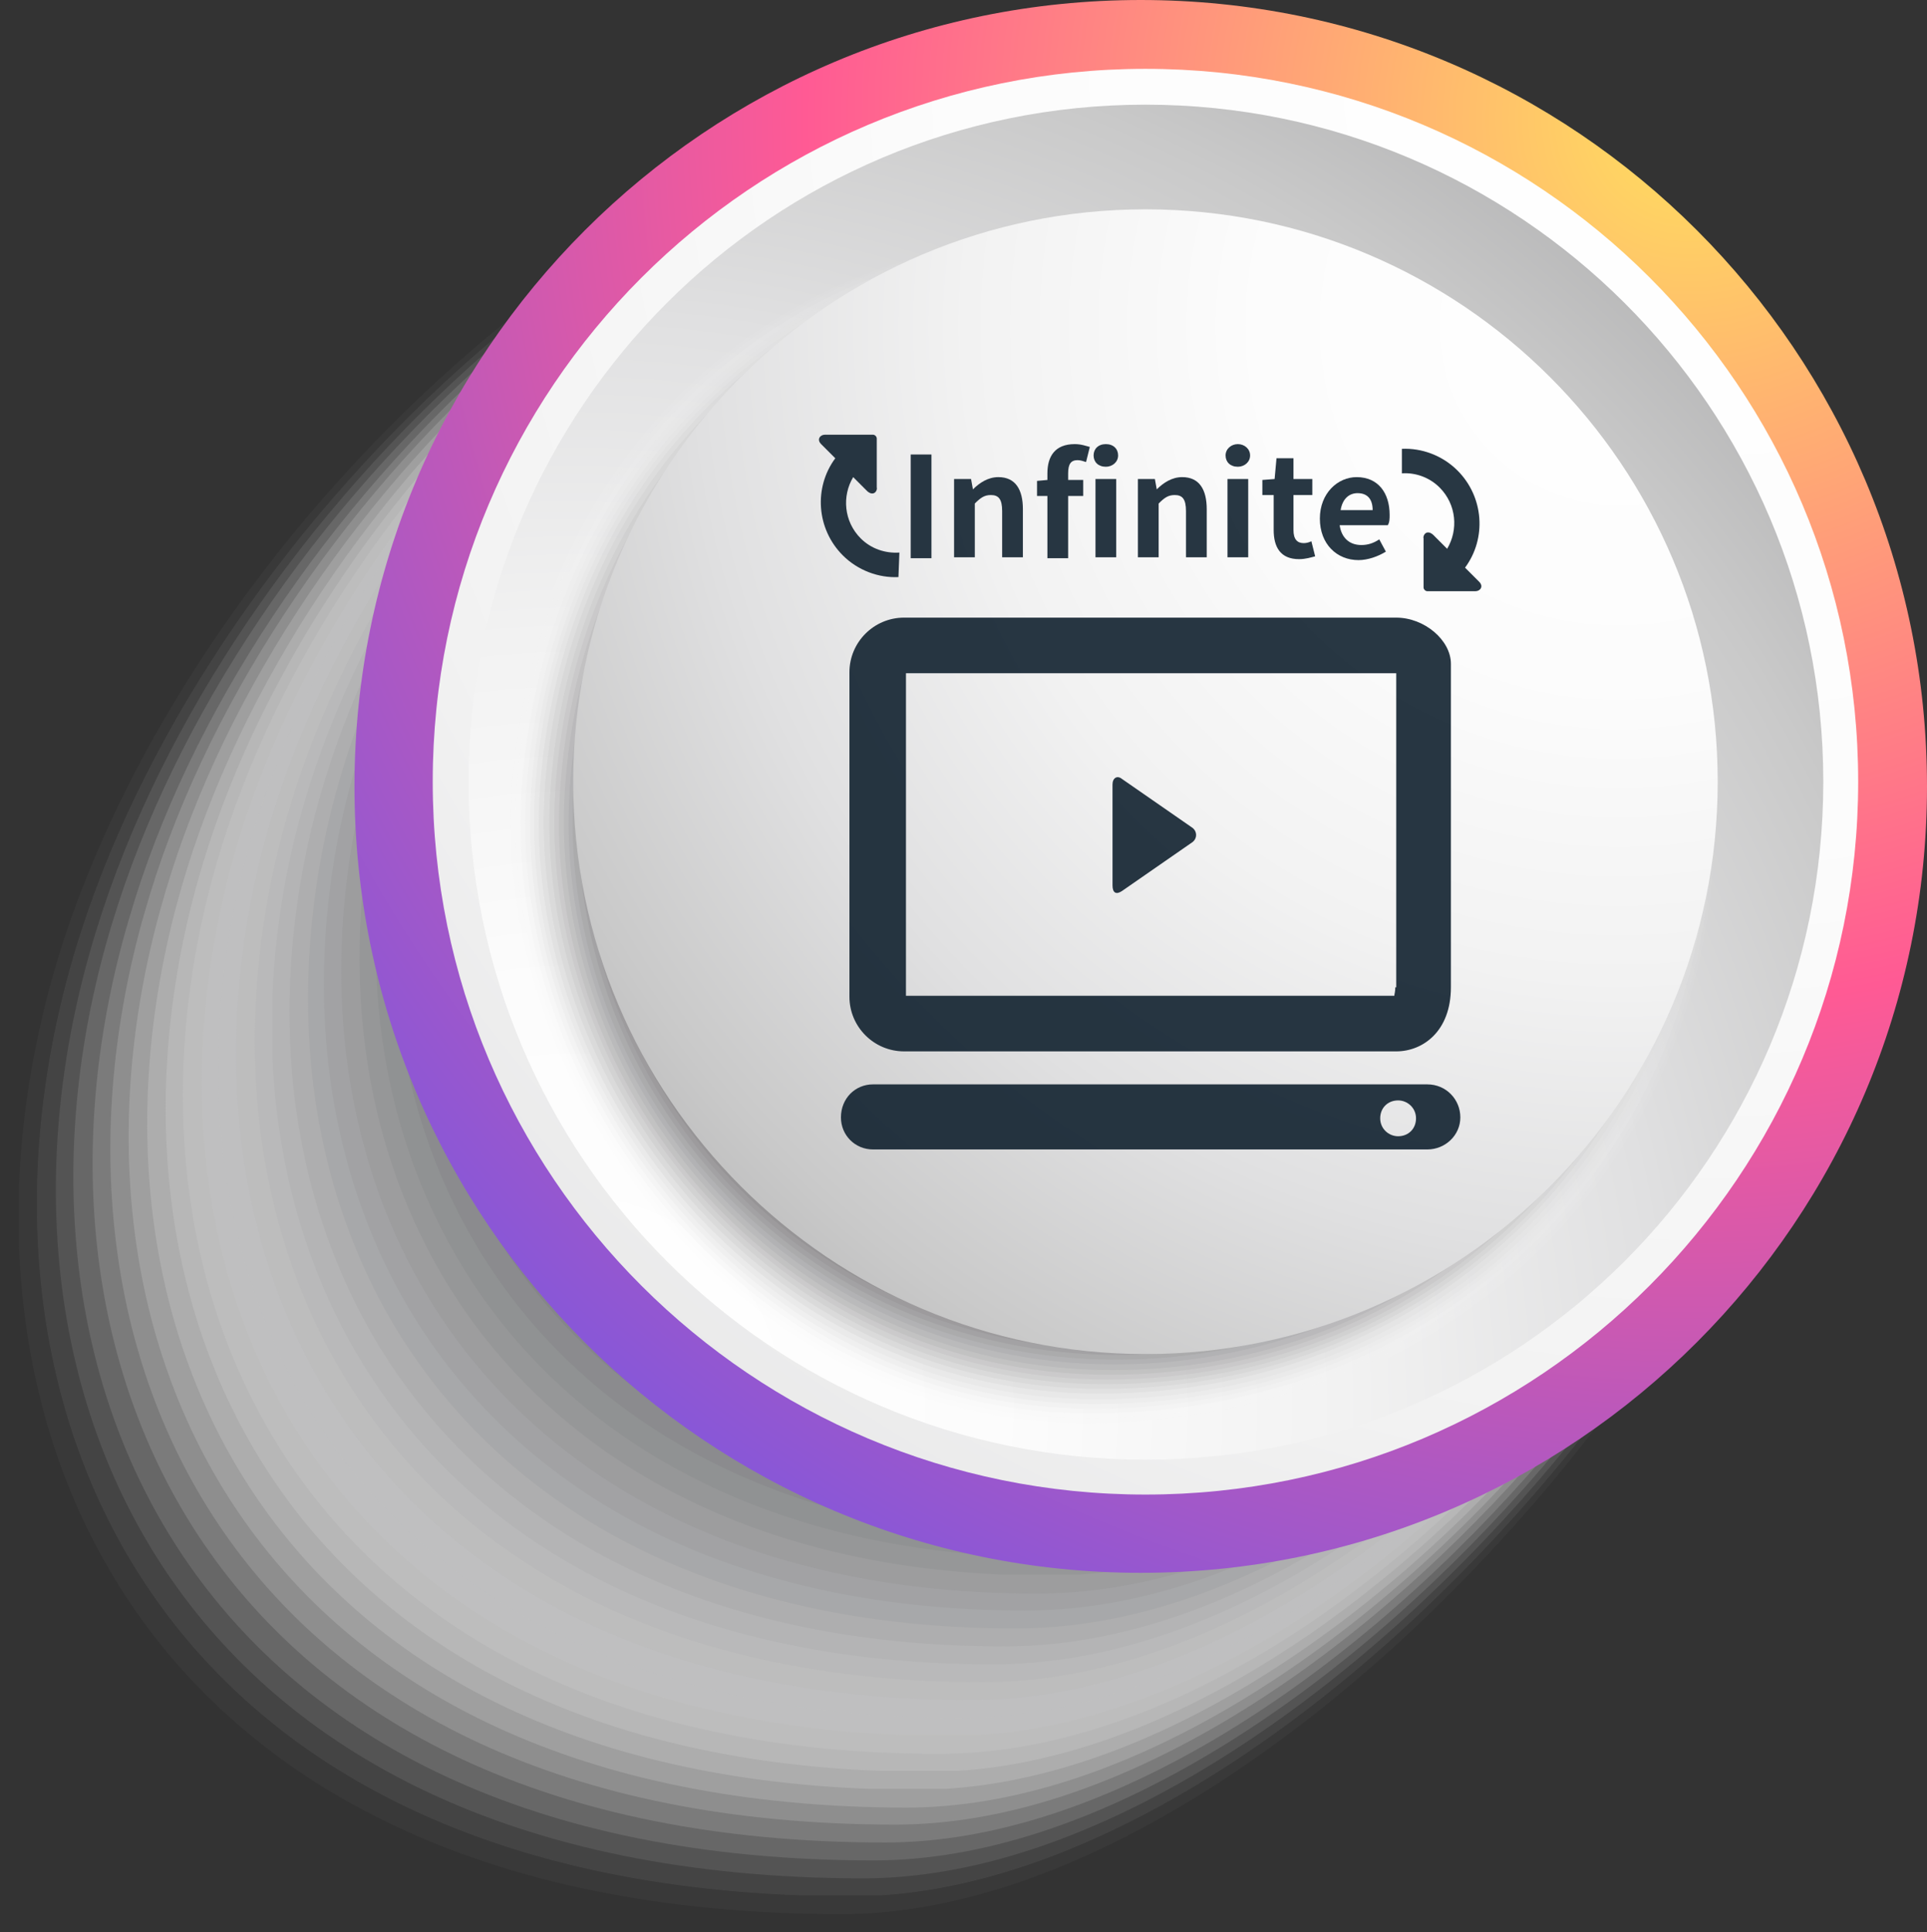 <?xml version="1.0" encoding="utf-8"?>
<!-- Generator: Adobe Illustrator 26.3.1, SVG Export Plug-In . SVG Version: 6.00 Build 0)  -->
<svg version="1.1" id="圖層_1" xmlns="http://www.w3.org/2000/svg" xmlns:xlink="http://www.w3.org/1999/xlink" x="0px" y="0px"
	 viewBox="0 0 204.4 204.9" style="enable-background:new 0 0 204.4 204.9;" xml:space="preserve">
<rect x="0" y="0" width="204.4" height="204.9" fill="#333333" stroke="none"/>
<style type="text/css">
	.st0{clip-path:url(#SVGID_00000010292600518356637780000004595721953082627253_);}
	.st1{clip-path:url(#SVGID_00000016060769076679737890000014109414798578078128_);}
	.st2{opacity:0;}
	.st3{clip-path:url(#SVGID_00000008118180057147178580000005565743856808265604_);}
	.st4{fill:#FFFFFF;}
	.st5{opacity:3.200000e-02;}
	.st6{clip-path:url(#SVGID_00000098899295278367827560000003523521803221278142_);}
	.st7{fill:#FAFAFA;}
	.st8{opacity:6.500000e-02;}
	.st9{clip-path:url(#SVGID_00000132075043906608862000000007676639971152383153_);}
	.st10{fill:#F4F4F4;}
	.st11{opacity:9.700000e-02;}
	.st12{clip-path:url(#SVGID_00000078762490149807414750000007375885408999568017_);}
	.st13{fill:#EFEFEF;}
	.st14{opacity:0.129;}
	.st15{clip-path:url(#SVGID_00000145023760914337965030000000641893921962319503_);}
	.st16{fill:#E9EAEA;}
	.st17{opacity:0.161;}
	.st18{clip-path:url(#SVGID_00000072968440877779559960000012951336425095302812_);}
	.st19{fill:#E4E4E5;}
	.st20{opacity:0.194;}
	.st21{clip-path:url(#SVGID_00000075151368416997314580000003988407329394219143_);}
	.st22{fill:#DFDFDF;}
	.st23{opacity:0.226;}
	.st24{clip-path:url(#SVGID_00000140721737920997208000000004899068437468089219_);}
	.st25{fill:#D9DADA;}
	.st26{opacity:0.258;}
	.st27{clip-path:url(#SVGID_00000059308374900372865050000006204050315470176431_);}
	.st28{fill:#D4D4D5;}
	.st29{opacity:0.29;}
	.st30{clip-path:url(#SVGID_00000183950209725014932510000017802493985510438302_);}
	.st31{fill:#CFCFCF;}
	.st32{opacity:0.323;}
	.st33{clip-path:url(#SVGID_00000001651823554563390370000005104877857183069354_);}
	.st34{fill:#C9C9CA;}
	.st35{opacity:0.355;}
	.st36{clip-path:url(#SVGID_00000021827964549170920390000002087575365744948633_);}
	.st37{fill:#C4C4C5;}
	.st38{opacity:0.387;}
	.st39{clip-path:url(#SVGID_00000125594753553466625830000014364306868044948147_);}
	.st40{fill:#BEBFC0;}
	.st41{opacity:0.419;}
	.st42{clip-path:url(#SVGID_00000180329419956757687100000004248823693289206158_);}
	.st43{fill:#B9B9BA;}
	.st44{opacity:0.452;}
	.st45{clip-path:url(#SVGID_00000169535420502987395540000017621441062014847372_);}
	.st46{fill:#B4B4B5;}
	.st47{opacity:0.484;}
	.st48{clip-path:url(#SVGID_00000145060727511038103860000017019567466045175743_);}
	.st49{fill:#AEAFB0;}
	.st50{opacity:0.516;}
	.st51{clip-path:url(#SVGID_00000008139310363724291710000013056942670071953538_);}
	.st52{fill:#A9A9AA;}
	.st53{opacity:0.548;}
	.st54{clip-path:url(#SVGID_00000110448536304562841310000010834488263431213498_);}
	.st55{fill:#A3A4A5;}
	.st56{opacity:0.581;}
	.st57{clip-path:url(#SVGID_00000132789620712782799540000011567560791901530761_);}
	.st58{fill:#9E9FA0;}
	.st59{opacity:0.613;}
	.st60{clip-path:url(#SVGID_00000168077417257689329290000004229395181240499850_);}
	.st61{fill:#99999A;}
	.st62{opacity:0.645;}
	.st63{clip-path:url(#SVGID_00000147199000192201302250000003196945030871160962_);}
	.st64{fill:#939495;}
	.st65{opacity:0.677;}
	.st66{clip-path:url(#SVGID_00000152968712439338117080000011267152721423565962_);}
	.st67{fill:#8E8F90;}
	.st68{opacity:0.71;}
	.st69{clip-path:url(#SVGID_00000090998662729826967130000002986516049740116401_);}
	.st70{fill:#88898B;}
	.st71{opacity:0.742;}
	.st72{clip-path:url(#SVGID_00000080177709828928163530000000131408625239855271_);}
	.st73{fill:#838485;}
	.st74{opacity:0.774;}
	.st75{clip-path:url(#SVGID_00000053512230729321242630000000770296654941785216_);}
	.st76{fill:#7E7E80;}
	.st77{opacity:0.806;}
	.st78{clip-path:url(#SVGID_00000023275604845235492960000016444864955735993226_);}
	.st79{fill:#78797B;}
	.st80{opacity:0.839;}
	.st81{clip-path:url(#SVGID_00000051371182675713034000000013456317877610834340_);}
	.st82{fill:#737475;}
	.st83{opacity:0.871;}
	.st84{clip-path:url(#SVGID_00000131362237135917756870000004371497970937212575_);}
	.st85{fill:#6E6E70;}
	.st86{opacity:0.903;}
	.st87{clip-path:url(#SVGID_00000074431381486041645870000014351931528859132046_);}
	.st88{fill:#68696B;}
	.st89{opacity:0.935;}
	.st90{clip-path:url(#SVGID_00000064348500666539617170000003393679351768664249_);}
	.st91{fill:#636466;}
	.st92{opacity:0.968;}
	.st93{clip-path:url(#SVGID_00000013179771583109786180000013911484329015085956_);}
	.st94{fill:#5D5E60;}
	.st95{clip-path:url(#SVGID_00000161592875104170049510000015079510442809691572_);}
	.st96{fill:#58595B;}
	.st97{fill:url(#SVGID_00000047752144443032635610000006746180327465428873_);}
	.st98{fill:url(#SVGID_00000080907902862583480580000009936446344179414940_);}
	.st99{fill:url(#SVGID_00000008122636594711228320000018094894402999630012_);}
	.st100{opacity:0;fill:#FFFFFF;}
	.st101{opacity:3.225806e-02;fill:#F9F9F9;}
	.st102{opacity:6.451613e-02;fill:#F3F3F3;}
	.st103{opacity:9.677419e-02;fill:#EDEDED;}
	.st104{opacity:0.129;fill:#E6E6E7;}
	.st105{opacity:0.161;fill:#E0E0E1;}
	.st106{opacity:0.194;fill:#DADADA;}
	.st107{opacity:0.226;fill:#D4D4D4;}
	.st108{opacity:0.258;fill:#CECECE;}
	.st109{opacity:0.29;fill:#C8C8C8;}
	.st110{opacity:0.323;fill:#C2C1C2;}
	.st111{opacity:0.355;fill:#BCBBBC;}
	.st112{opacity:0.387;fill:#B5B5B6;}
	.st113{opacity:0.419;fill:#AFAFB0;}
	.st114{opacity:0.452;fill:#A9A9AA;}
	.st115{opacity:0.484;fill:#A3A3A4;}
	.st116{opacity:0.516;fill:#9D9C9D;}
	.st117{opacity:0.548;fill:#979697;}
	.st118{opacity:0.581;fill:#919091;}
	.st119{opacity:0.613;fill:#8B8A8B;}
	.st120{opacity:0.645;fill:#848485;}
	.st121{opacity:0.677;fill:#7E7E7F;}
	.st122{opacity:0.71;fill:#787779;}
	.st123{opacity:0.742;fill:#727173;}
	.st124{opacity:0.774;fill:#6C6B6D;}
	.st125{opacity:0.806;fill:#666567;}
	.st126{opacity:0.839;fill:#605F60;}
	.st127{opacity:0.871;fill:#5A595A;}
	.st128{opacity:0.903;fill:#535254;}
	.st129{opacity:0.935;fill:#4D4C4E;}
	.st130{opacity:0.968;fill:#474648;}
	.st131{fill:#414042;}
	.st132{fill:url(#SVGID_00000108304545123813253730000013198151476575382425_);}
	.st133{opacity:0.9;}
	.st134{fill:#11212F;}
	.st135{fill-rule:evenodd;clip-rule:evenodd;fill:#11212F;}
</style>
<g id="Group_213_00000107583343785128242990000002930048051338775984_">
	<g>
		<defs>
			<rect id="SVGID_1_" x="0" width="204.4" height="204.9"/>
		</defs>
		<clipPath id="SVGID_00000140715698880116635280000003524075586433886618_">
			<use xlink:href="#SVGID_1_"  style="overflow:visible;"/>
		</clipPath>
		
			<g id="Group_212_00000177444802419989002970000016698338807102691985_" style="clip-path:url(#SVGID_00000140715698880116635280000003524075586433886618_);">
			<g id="Group_211_00000150093617946959582750000000045661616979102135_">
				<g id="Group_210_00000147910979483424969650000014305465143496343684_">
					<g>
						<defs>
							<rect id="SVGID_00000059282795601147635460000014560658778287419566_" x="0" y="8.3" width="197.4" height="196.6"/>
						</defs>
						<clipPath id="SVGID_00000090285749479060063680000012770546335293814671_">
							<use xlink:href="#SVGID_00000059282795601147635460000014560658778287419566_"  style="overflow:visible;"/>
						</clipPath>
						
							<g id="Group_209_00000001643221254960575680000017963027443722222725_" style="clip-path:url(#SVGID_00000090285749479060063680000012770546335293814671_);">
							<g id="Group_115_00000088113541359273776370000016479694403588276110_" class="st2">
								<g id="Group_114_00000070088002586760641910000004009634139790856857_">
									<g>
										<defs>
											<rect id="SVGID_00000039821889873270978000000001664278161725856691_" x="0" y="8.3" width="197.4" height="196.6"/>
										</defs>
										<clipPath id="SVGID_00000127006675737678545500000017940782209169040769_">
											<use xlink:href="#SVGID_00000039821889873270978000000001664278161725856691_"  style="overflow:visible;"/>
										</clipPath>
										
											<g id="Group_113_00000138554807385742223140000002017786238705720480_" style="clip-path:url(#SVGID_00000127006675737678545500000017940782209169040769_);">
											<path id="Path_402_00000151534402557531045320000000004751146835027869_" class="st4" d="M197.4,85.6
												c0,47.1-62.2,119.2-109.3,119.2C9.7,204.8-11.2,148,5.2,99.7C20.4,55.1,69.5,8.3,116.7,8.3S197.4,38.5,197.4,85.6"/>
										</g>
									</g>
								</g>
							</g>
							<g id="Group_118_00000116950356133408331530000002043897067881223309_" class="st5">
								<g id="Group_117_00000082338013318216612800000015119094504791577991_">
									<g>
										<defs>
											<rect id="SVGID_00000013878794507799394000000006193647626894962327_" x="2" y="8.6" width="195.2" height="194.4"/>
										</defs>
										<clipPath id="SVGID_00000071537370088710153800000012845234018777564316_">
											<use xlink:href="#SVGID_00000013878794507799394000000006193647626894962327_"  style="overflow:visible;"/>
										</clipPath>
										
											<g id="Group_116_00000097498101009738758830000007428512701875258535_" style="clip-path:url(#SVGID_00000071537370088710153800000012845234018777564316_);">
											<path id="Path_403_00000181778409668159998090000009181511368724348567_" class="st7" d="M197.1,85.2
												C197.1,132,136.1,203,89.3,203C12.2,203-9,147.2,6.9,99.3c14.7-44.4,63.2-90.7,110-90.7S197.1,38.4,197.1,85.2"/>
										</g>
									</g>
								</g>
							</g>
							<g id="Group_121_00000171710297868739141240000000555838002694250161_" class="st8">
								<g id="Group_120_00000091008759110555719530000009199665233990721420_">
									<g>
										<defs>
											<rect id="SVGID_00000069396837003005884560000014045196422884364977_" x="3.9" y="8.8" width="192.9" height="192.2"/>
										</defs>
										<clipPath id="SVGID_00000178920988969012335490000006864202853541501628_">
											<use xlink:href="#SVGID_00000069396837003005884560000014045196422884364977_"  style="overflow:visible;"/>
										</clipPath>
										
											<g id="Group_119_00000106829104163789028620000007000383492083609250_" style="clip-path:url(#SVGID_00000178920988969012335490000006864202853541501628_);">
											<path id="Path_404_00000158006455323124795800000012979397760955831725_" class="st10" d="M196.8,84.8
												c0,46.5-59.9,116.3-106.4,116.3c-75.8,0-97.2-54.7-81.8-102.3c14.2-44.1,62.2-90,108.6-90S196.8,38.3,196.8,84.8"/>
										</g>
									</g>
								</g>
							</g>
							<g id="Group_124_00000008850628551901717590000012958611083489587621_" class="st11">
								<g id="Group_123_00000174571920004581301140000017188064195871627178_">
									<g>
										<defs>
											<rect id="SVGID_00000147200492546136287090000009076803572487303352_" x="5.9" y="9.1" width="190.6" height="190.1"/>
										</defs>
										<clipPath id="SVGID_00000182518351071835379530000002351445960820177832_">
											<use xlink:href="#SVGID_00000147200492546136287090000009076803572487303352_"  style="overflow:visible;"/>
										</clipPath>
										
											<g id="Group_122_00000003792878040311663720000015371675146959292599_" style="clip-path:url(#SVGID_00000182518351071835379530000002351445960820177832_);">
											<path id="Path_405_00000021825200109207917560000000273937207967180423_" class="st13" d="M196.5,84.4
												c0,46.2-58.8,114.8-104.9,114.8c-74.4,0-96.1-53.6-81.3-100.8C23.9,54.4,71.3,9.1,117.5,9.1S196.5,38.3,196.5,84.4"/>
										</g>
									</g>
								</g>
							</g>
							<g id="Group_127_00000082342213722881750340000012259510406756168587_" class="st14">
								<g id="Group_126_00000142854772056162792160000017549222508588846269_">
									<g>
										<defs>
											<rect id="SVGID_00000078761774033691480460000008678636765786059429_" x="7.8" y="9.4" width="188.4" height="187.9"/>
										</defs>
										<clipPath id="SVGID_00000083776720367044574710000014616612174231270307_">
											<use xlink:href="#SVGID_00000078761774033691480460000008678636765786059429_"  style="overflow:visible;"/>
										</clipPath>
										
											<g id="Group_125_00000164488119904526303640000017053962096232008065_" style="clip-path:url(#SVGID_00000083776720367044574710000014616612174231270307_);">
											<path id="Path_406_00000123418954847231085830000007480752039233271477_" class="st16" d="M196.2,84
												c0,45.8-57.6,113.3-103.5,113.3c-73.1,0-95.1-52.5-80.8-99.4c13.2-43.7,60-88.5,105.9-88.5S196.2,38.2,196.2,84"/>
										</g>
									</g>
								</g>
							</g>
							<g id="Group_130_00000071547550760678093130000009419094765866023822_" class="st17">
								<g id="Group_129_00000140003206731075081950000011978948618020672141_">
									<g>
										<defs>
											<rect id="SVGID_00000183214768509990909350000005973046803829759621_" x="9.8" y="9.6" width="186.1" height="185.8"/>
										</defs>
										<clipPath id="SVGID_00000118371174715417305500000007455881043299467687_">
											<use xlink:href="#SVGID_00000183214768509990909350000005973046803829759621_"  style="overflow:visible;"/>
										</clipPath>
										
											<g id="Group_128_00000113325452779062285400000000610739837994732223_" style="clip-path:url(#SVGID_00000118371174715417305500000007455881043299467687_);">
											<path id="Path_407_00000085213753808043060690000001628121896913876912_" class="st19" d="M195.9,83.6
												c0,45.5-56.5,111.8-102,111.8c-71.8,0-94-51.5-80.2-98C26.3,54,72.6,9.6,118.1,9.6S195.9,38.1,195.9,83.6"/>
										</g>
									</g>
								</g>
							</g>
							<g id="Group_133_00000140013900223296728800000013596982753935443603_" class="st20">
								<g id="Group_132_00000178166641414350295950000014389590698454498495_">
									<g>
										<defs>
											<rect id="SVGID_00000124135457845859698670000007580422114184494733_" x="11.7" y="9.9" width="183.8" height="183.6"/>
										</defs>
										<clipPath id="SVGID_00000168801924389625370940000015352696532566032540_">
											<use xlink:href="#SVGID_00000124135457845859698670000007580422114184494733_"  style="overflow:visible;"/>
										</clipPath>
										
											<g id="Group_131_00000052078914734390715430000009422583769969790091_" style="clip-path:url(#SVGID_00000168801924389625370940000015352696532566032540_);">
											<path id="Path_408_00000034059111992374057480000008245928503077993370_" class="st22" d="M195.5,83.2
												c0,45.2-55.3,110.3-100.5,110.3c-70.5,0-92.9-50.4-79.7-96.6c12.2-43.2,57.8-87,103.1-87S195.5,38,195.5,83.2"/>
										</g>
									</g>
								</g>
							</g>
							<g id="Group_136_00000112609536534003717040000008043533103158048412_" class="st23">
								<g id="Group_135_00000176041753755329910990000004437916909476666794_">
									<g>
										<defs>
											<rect id="SVGID_00000057849527283479138550000005824445677869045656_" x="13.6" y="10.2" width="181.6" height="181.5"/>
										</defs>
										<clipPath id="SVGID_00000127723294926516305240000007981818589368782775_">
											<use xlink:href="#SVGID_00000057849527283479138550000005824445677869045656_"  style="overflow:visible;"/>
										</clipPath>
										
											<g id="Group_134_00000181776376529930807310000016068840089722929571_" style="clip-path:url(#SVGID_00000127723294926516305240000007981818589368782775_);">
											<path id="Path_409_00000166634222652935102950000000456138340006228667_" class="st25" d="M195.2,82.9
												c0,44.9-54.2,108.8-99.1,108.8C27,191.6,4.3,142.3,17,96.5c11.7-43,56.8-86.3,101.7-86.3S195.2,38,195.2,82.9"/>
										</g>
									</g>
								</g>
							</g>
							<g id="Group_139_00000055671538296077769790000016373411126430391973_" class="st26">
								<g id="Group_138_00000173876122453135738230000011320321232837312429_">
									<g>
										<defs>
											<rect id="SVGID_00000041991097596873410290000004800480473233847443_" x="15.6" y="10.4" width="179.3" height="179.3"/>
										</defs>
										<clipPath id="SVGID_00000084499255794785872280000008856821545328262033_">
											<use xlink:href="#SVGID_00000041991097596873410290000004800480473233847443_"  style="overflow:visible;"/>
										</clipPath>
										
											<g id="Group_137_00000014623935609569370560000001207459240848803759_" style="clip-path:url(#SVGID_00000084499255794785872280000008856821545328262033_);">
											<path id="Path_410_00000153681535176423972460000013867676304031866254_" class="st28" d="M194.9,82.5
												c0,44.6-53,107.3-97.6,107.3c-67.8,0-90.7-48.2-78.6-93.7C30,53.3,74.4,10.4,118.9,10.4S194.9,37.9,194.9,82.5"/>
										</g>
									</g>
								</g>
							</g>
							<g id="Group_142_00000015347109077911167810000001277350625722748578_" class="st29">
								<g id="Group_141_00000009576721303232938520000001715391207686864298_">
									<g>
										<defs>
											<rect id="SVGID_00000138555375814483508230000010463215641861846698_" x="17.5" y="10.7" width="177.1" height="177.1"/>
										</defs>
										<clipPath id="SVGID_00000066486605575914109820000014679267711251205049_">
											<use xlink:href="#SVGID_00000138555375814483508230000010463215641861846698_"  style="overflow:visible;"/>
										</clipPath>
										
											<g id="Group_140_00000075851549479564788240000017797992447160619197_" style="clip-path:url(#SVGID_00000066486605575914109820000014679267711251205049_);">
											<path id="Path_411_00000075154169912855320660000012507789221315864468_" class="st31" d="M194.6,82.1
												c0,44.3-51.9,105.8-96.1,105.8c-66.5,0-89.6-47.2-78.1-92.3C31.2,53.1,75,10.7,119.2,10.7S194.6,37.8,194.6,82.1"/>
										</g>
									</g>
								</g>
							</g>
							<g id="Group_145_00000162347214731678219650000004623166147329661056_" class="st32">
								<g id="Group_144_00000170238407876491664690000004595171346485740164_">
									<g>
										<defs>
											<rect id="SVGID_00000088831879599654011800000004415489654168751806_" x="19.4" y="11" width="174.9" height="175"/>
										</defs>
										<clipPath id="SVGID_00000000219091536709851080000009396912283037055409_">
											<use xlink:href="#SVGID_00000088831879599654011800000004415489654168751806_"  style="overflow:visible;"/>
										</clipPath>
										
											<g id="Group_143_00000009578874429966996400000008760714675231153592_" style="clip-path:url(#SVGID_00000000219091536709851080000009396912283037055409_);">
											<path id="Path_412_00000008112502882818716100000007829089336341628549_" class="st34" d="M194.3,81.7
												c0,43.9-50.7,104.3-94.7,104.3c-65.1,0-88.6-46.1-77.6-90.8C32.4,52.9,75.6,11,119.5,11S194.3,37.7,194.3,81.7"/>
										</g>
									</g>
								</g>
							</g>
							<g id="Group_148_00000003816309922206161370000004600069511295458464_" class="st35">
								<g id="Group_147_00000040568775379487742230000014100908096693808265_">
									<g>
										<defs>
											<rect id="SVGID_00000140713281756630617150000014919603449318286770_" x="21.3" y="11.2" width="172.6" height="172.8"/>
										</defs>
										<clipPath id="SVGID_00000052102565026779897010000007140858557659003025_">
											<use xlink:href="#SVGID_00000140713281756630617150000014919603449318286770_"  style="overflow:visible;"/>
										</clipPath>
										
											<g id="Group_146_00000135686261585573921750000015388122417627731890_" style="clip-path:url(#SVGID_00000052102565026779897010000007140858557659003025_);">
											<path id="Path_413_00000066508957937959043180000013310680421588558267_" class="st37" d="M194,81.3
												c0,43.6-49.6,102.8-93.2,102.8c-63.8,0-87.5-45-77-89.4c9.9-42,52.5-83.4,96.1-83.4S194,37.7,194,81.3"/>
										</g>
									</g>
								</g>
							</g>
							<g id="Group_151_00000057864762484091188390000010093328220276183193_" class="st38">
								<g id="Group_150_00000081629373354489114710000000958462393980428723_">
									<g>
										<defs>
											<rect id="SVGID_00000121252979559524862010000007385168104408541085_" x="23.2" y="11.5" width="170.4" height="170.7"/>
										</defs>
										<clipPath id="SVGID_00000041974109668910174400000012502782271539546802_">
											<use xlink:href="#SVGID_00000121252979559524862010000007385168104408541085_"  style="overflow:visible;"/>
										</clipPath>
										
											<g id="Group_149_00000147929643530125533430000000971659342690448270_" style="clip-path:url(#SVGID_00000041974109668910174400000012502782271539546802_);">
											<path id="Path_414_00000153683350758735685190000002563613275324391071_" class="st40" d="M193.6,80.9
												c0,43.3-48.5,101.3-91.8,101.3c-62.5,0-86.4-43.9-76.5-88c9.4-41.7,51.4-82.7,94.7-82.7S193.6,37.6,193.6,80.9"/>
										</g>
									</g>
								</g>
							</g>
							<g id="Group_154_00000035523963203639687660000010787687120555764362_" class="st41">
								<g id="Group_153_00000137817619431270842450000009754308472377163423_">
									<g>
										<defs>
											<rect id="SVGID_00000041254930883254405630000002619111890944354732_" x="25.1" y="11.8" width="168.2" height="168.5"/>
										</defs>
										<clipPath id="SVGID_00000101100427532379598690000007406635193128267926_">
											<use xlink:href="#SVGID_00000041254930883254405630000002619111890944354732_"  style="overflow:visible;"/>
										</clipPath>
										
											<g id="Group_152_00000100355347196394422270000018401952525398948515_" style="clip-path:url(#SVGID_00000101100427532379598690000007406635193128267926_);">
											<path id="Path_415_00000147905237719216530340000018358739355676651160_" class="st43" d="M193.3,80.5
												c0,43-47.3,99.8-90.3,99.8c-61.2,0-85.4-42.9-76-86.6c8.9-41.5,50.3-81.9,93.3-81.9S193.3,37.5,193.3,80.5"/>
										</g>
									</g>
								</g>
							</g>
							<g id="Group_157_00000026883734161509201360000000844943511129740713_" class="st44">
								<g id="Group_156_00000066502595330450896810000008041577758192315576_">
									<g>
										<defs>
											<rect id="SVGID_00000038403896073182556740000018300569382982599858_" x="27" y="12" width="166" height="166.4"/>
										</defs>
										<clipPath id="SVGID_00000003807793235925845710000012556741593630040213_">
											<use xlink:href="#SVGID_00000038403896073182556740000018300569382982599858_"  style="overflow:visible;"/>
										</clipPath>
										
											<g id="Group_155_00000072241438138137034910000002242011541436168370_" style="clip-path:url(#SVGID_00000003807793235925845710000012556741593630040213_);">
											<path id="Path_416_00000059286442369728216100000013293719008251492227_" class="st46" d="M193,80.1
												c0,42.7-46.2,98.3-88.8,98.3c-59.8,0-84.3-41.8-75.4-85.1C37.2,52,78,12,120.7,12S193,37.5,193,80.1"/>
										</g>
									</g>
								</g>
							</g>
							<g id="Group_160_00000081634861867455677570000008271841523925737370_" class="st47">
								<g id="Group_159_00000110432964232098683750000009637667082107626407_">
									<g>
										<defs>
											<rect id="SVGID_00000080176407780543118510000002604414415021822115_" x="28.9" y="12.3" width="163.8" height="164.2"/>
										</defs>
										<clipPath id="SVGID_00000070112462187811685600000009407794111993052297_">
											<use xlink:href="#SVGID_00000080176407780543118510000002604414415021822115_"  style="overflow:visible;"/>
										</clipPath>
										
											<g id="Group_158_00000003072766779458260190000013206218548507484090_" style="clip-path:url(#SVGID_00000070112462187811685600000009407794111993052297_);">
											<path id="Path_417_00000126320529732593090070000014659724441910643893_" class="st49" d="M192.7,79.7
												c0,42.3-45,96.8-87.4,96.8c-58.5,0-83.2-40.7-74.9-83.7c8-41,48.2-80.5,90.5-80.5S192.7,37.4,192.7,79.7"/>
										</g>
									</g>
								</g>
							</g>
							<g id="Group_163_00000166678049177629443450000010810050077680594092_" class="st50">
								<g id="Group_162_00000058591132695447973530000007714662110945986179_">
									<g>
										<defs>
											<rect id="SVGID_00000047754044974366845810000014266213010593094325_" x="30.7" y="12.6" width="161.7" height="162"/>
										</defs>
										<clipPath id="SVGID_00000022530899135234443790000011776630287184809111_">
											<use xlink:href="#SVGID_00000047754044974366845810000014266213010593094325_"  style="overflow:visible;"/>
										</clipPath>
										
											<g id="Group_161_00000106850811641008888970000012540491636201884326_" style="clip-path:url(#SVGID_00000022530899135234443790000011776630287184809111_);">
											<path id="Path_418_00000030486595699219854170000012997865860473674883_" class="st52" d="M192.4,79.3
												c0,42-43.9,95.3-85.9,95.3c-57.2,0-82.2-39.7-74.4-82.3c7.5-40.8,47.1-79.8,89.1-79.8S192.4,37.3,192.4,79.3"/>
										</g>
									</g>
								</g>
							</g>
							<g id="Group_166_00000127757198201578021020000000104228148125827773_" class="st53">
								<g id="Group_165_00000104681941260144985850000003188796881560672642_">
									<g>
										<defs>
											<rect id="SVGID_00000021086016030863333520000011319865567344427657_" x="32.6" y="12.8" width="159.5" height="159.9"/>
										</defs>
										<clipPath id="SVGID_00000043415779919999464370000010224758698671400885_">
											<use xlink:href="#SVGID_00000021086016030863333520000011319865567344427657_"  style="overflow:visible;"/>
										</clipPath>
										
											<g id="Group_164_00000029032100357828839780000010329804823139306381_" style="clip-path:url(#SVGID_00000043415779919999464370000010224758698671400885_);">
											<path id="Path_419_00000024696359919502228150000014880140924629415325_" class="st55" d="M192.1,78.9
												c0,41.7-42.7,93.8-84.4,93.8c-55.8,0-81.1-38.6-73.8-80.9c7-40.6,46-79,87.7-79S192.1,37.2,192.1,78.9"/>
										</g>
									</g>
								</g>
							</g>
							<g id="Group_169_00000162314140429496931760000008399086707939563399_" class="st56">
								<g id="Group_168_00000151531914811696418190000008687610488474901894_">
									<g>
										<defs>
											<rect id="SVGID_00000062175177778938106570000001906211444196714428_" x="34.4" y="13.1" width="157.3" height="157.7"/>
										</defs>
										<clipPath id="SVGID_00000141423522263453083790000007796949030671100041_">
											<use xlink:href="#SVGID_00000062175177778938106570000001906211444196714428_"  style="overflow:visible;"/>
										</clipPath>
										
											<g id="Group_167_00000125599639772979675490000012336682303003416506_" style="clip-path:url(#SVGID_00000141423522263453083790000007796949030671100041_);">
											<path id="Path_420_00000062883093727768035890000006520117875031071923_" class="st58" d="M191.7,78.5
												c0,41.4-41.6,92.3-83,92.3c-54.5,0-80-37.5-73.3-79.4c6.5-40.3,44.9-78.3,86.3-78.3S191.7,37.2,191.7,78.5"/>
										</g>
									</g>
								</g>
							</g>
							<g id="Group_172_00000008840827302265033720000008241696745779548348_" class="st59">
								<g id="Group_171_00000039820255990628457650000017231351509349913005_">
									<g>
										<defs>
											<rect id="SVGID_00000150784210393221519740000002582065320234686138_" x="36.2" y="13.4" width="155.2" height="155.6"/>
										</defs>
										<clipPath id="SVGID_00000080179168958245467920000017386291881117730965_">
											<use xlink:href="#SVGID_00000150784210393221519740000002582065320234686138_"  style="overflow:visible;"/>
										</clipPath>
										
											<g id="Group_170_00000114780696690840025930000014932014308750125731_" style="clip-path:url(#SVGID_00000080179168958245467920000017386291881117730965_);">
											<path id="Path_421_00000041266891119317078350000007026172264373498776_" class="st61" d="M191.4,78.2
												c0,41.1-40.4,90.8-81.5,90.8c-53.2,0-79-36.5-72.8-78c6-40.1,43.9-77.6,84.9-77.6S191.4,37.1,191.4,78.2"/>
										</g>
									</g>
								</g>
							</g>
							<g id="Group_175_00000165192804180053843100000014638382316122366370_" class="st62">
								<g id="Group_174_00000100376175978733317550000015255789436093575309_">
									<g>
										<defs>
											<rect id="SVGID_00000114042314333733873960000005801338492881529472_" x="38.1" y="13.6" width="153" height="153.4"/>
										</defs>
										<clipPath id="SVGID_00000146500895966444077250000005451655601461782160_">
											<use xlink:href="#SVGID_00000114042314333733873960000005801338492881529472_"  style="overflow:visible;"/>
										</clipPath>
										
											<g id="Group_173_00000016041082992184716910000006610953012018531206_" style="clip-path:url(#SVGID_00000146500895966444077250000005451655601461782160_);">
											<path id="Path_422_00000013186796846831795300000003228080315256321723_" class="st64" d="M191.1,77.8
												c0,40.7-39.3,89.3-80,89.3c-51.9,0-77.9-35.4-72.2-76.6c5.5-39.8,42.8-76.8,83.5-76.8S191.1,37,191.1,77.8"/>
										</g>
									</g>
								</g>
							</g>
							<g id="Group_178_00000001642206527441996480000005032973199870524600_" class="st65">
								<g id="Group_177_00000002361051307396024090000013281112084625700235_">
									<g>
										<defs>
											<rect id="SVGID_00000096031452685108414110000011994604041373958064_" x="39.9" y="13.9" width="150.9" height="151.3"/>
										</defs>
										<clipPath id="SVGID_00000012473930269617491130000014571765623922719639_">
											<use xlink:href="#SVGID_00000096031452685108414110000011994604041373958064_"  style="overflow:visible;"/>
										</clipPath>
										
											<g id="Group_176_00000045604040769541939980000015369418066968284323_" style="clip-path:url(#SVGID_00000012473930269617491130000014571765623922719639_);">
											<path id="Path_423_00000116226112871841231610000001829228929934212020_" class="st67" d="M190.8,77.4
												c0,40.4-38.1,87.8-78.6,87.8c-50.5,0-76.9-34.3-71.7-75.1c5-39.6,41.7-76.1,82.2-76.1S190.8,36.9,190.8,77.4"/>
										</g>
									</g>
								</g>
							</g>
							<g id="Group_181_00000166675940740616546230000007618986788006520737_" class="st68">
								<g id="Group_180_00000072247935592420788230000017391472088993242499_">
									<g>
										<defs>
											<rect id="SVGID_00000150081249719679599170000002211784684571510714_" x="41.7" y="14.2" width="148.8" height="149.1"/>
										</defs>
										<clipPath id="SVGID_00000041288250329193718360000012923383942439972777_">
											<use xlink:href="#SVGID_00000150081249719679599170000002211784684571510714_"  style="overflow:visible;"/>
										</clipPath>
										
											<g id="Group_179_00000181083347108124468410000015144062994028285853_" style="clip-path:url(#SVGID_00000041288250329193718360000012923383942439972777_);">
											<path id="Path_424_00000132806977004350880270000001783421775962420869_" class="st70" d="M190.5,77
												c0,40.1-37,86.3-77.1,86.3c-49.2,0-75.8-33.2-71.2-73.7c4.5-39.4,40.6-75.4,80.8-75.4S190.5,36.9,190.5,77"/>
										</g>
									</g>
								</g>
							</g>
							<g id="Group_184_00000018237622408830242420000016311133238711117753_" class="st71">
								<g id="Group_183_00000183223411030569201980000010038202249565360522_">
									<g>
										<defs>
											<rect id="SVGID_00000121959373203621103030000009048621040558243232_" x="43.5" y="14.4" width="146.7" height="146.9"/>
										</defs>
										<clipPath id="SVGID_00000132068088604130913940000008921886152246884796_">
											<use xlink:href="#SVGID_00000121959373203621103030000009048621040558243232_"  style="overflow:visible;"/>
										</clipPath>
										
											<g id="Group_182_00000178903985521244394480000007508874383844635835_" style="clip-path:url(#SVGID_00000132068088604130913940000008921886152246884796_);">
											<path id="Path_425_00000152255555505119937880000017605815484024637854_" class="st73" d="M190.1,76.6
												c0,39.8-35.9,84.8-75.6,84.8c-47.9,0-74.8-32.2-70.6-72.3c4-39.1,39.6-74.7,79.4-74.7S190.1,36.8,190.1,76.6"/>
										</g>
									</g>
								</g>
							</g>
							<g id="Group_187_00000158709190407585599610000010760403385471585968_" class="st74">
								<g id="Group_186_00000137850748765747426400000011453690047107475879_">
									<g>
										<defs>
											<rect id="SVGID_00000003087586098490817190000014646000409944020627_" x="45.2" y="14.7" width="144.6" height="144.8"/>
										</defs>
										<clipPath id="SVGID_00000109021902053054997400000004557939706627227287_">
											<use xlink:href="#SVGID_00000003087586098490817190000014646000409944020627_"  style="overflow:visible;"/>
										</clipPath>
										
											<g id="Group_185_00000121241760544748118310000012016869479400323990_" style="clip-path:url(#SVGID_00000109021902053054997400000004557939706627227287_);">
											<path id="Path_426_00000067233978803837944910000003698512624603075464_" class="st76" d="M189.8,76.2
												c0,39.5-34.7,83.3-74.2,83.3c-46.5,0-73.7-31.1-70.1-70.9c3.5-38.9,38.5-73.9,78-73.9S189.8,36.7,189.8,76.2"/>
										</g>
									</g>
								</g>
							</g>
							<g id="Group_190_00000139991739297668715740000014019944381682092964_" class="st77">
								<g id="Group_189_00000094613239007668062510000011148421818515581101_">
									<g>
										<defs>
											<rect id="SVGID_00000165218791490478592300000017401020626465078660_" x="47" y="15" width="142.5" height="142.6"/>
										</defs>
										<clipPath id="SVGID_00000054261869116720129070000015196628296716061841_">
											<use xlink:href="#SVGID_00000165218791490478592300000017401020626465078660_"  style="overflow:visible;"/>
										</clipPath>
										
											<g id="Group_188_00000121248679182123367480000008317075026935103162_" style="clip-path:url(#SVGID_00000054261869116720129070000015196628296716061841_);">
											<path id="Path_427_00000132047825275398906060000016620953351544912800_" class="st79" d="M189.5,75.8
												c0,39.2-33.6,81.8-72.7,81.8c-45.2,0-72.6-30-69.6-69.4c3-38.7,37.4-73.2,76.6-73.2S189.5,36.6,189.5,75.8"/>
										</g>
									</g>
								</g>
							</g>
							<g id="Group_193_00000017477957809048089340000004167915751355490717_" class="st80">
								<g id="Group_192_00000084518186737283303770000003043416980855265925_">
									<g>
										<defs>
											<rect id="SVGID_00000060028158199716201630000013570042402663872163_" x="48.7" y="15.2" width="140.5" height="140.5"/>
										</defs>
										<clipPath id="SVGID_00000101808989036564238850000010485666520742117278_">
											<use xlink:href="#SVGID_00000060028158199716201630000013570042402663872163_"  style="overflow:visible;"/>
										</clipPath>
										
											<g id="Group_191_00000019664820489751640150000011949331782241265813_" style="clip-path:url(#SVGID_00000101808989036564238850000010485666520742117278_);">
											<path id="Path_428_00000162338758951962110330000002180756784210530445_" class="st82" d="M189.2,75.4
												c0,38.8-32.4,80.3-71.3,80.3c-43.9,0-71.6-29-69-68c2.5-38.4,36.3-72.5,75.2-72.5S189.2,36.6,189.2,75.4"/>
										</g>
									</g>
								</g>
							</g>
							<g id="Group_196_00000000189484085442334250000002986682347879354531_" class="st83">
								<g id="Group_195_00000049914828116879879710000000081753647199608452_">
									<g>
										<defs>
											<rect id="SVGID_00000024696620743294760660000011226761632137255100_" x="50.5" y="15.5" width="138.4" height="138.3"/>
										</defs>
										<clipPath id="SVGID_00000101817185763153331980000012894298551049655216_">
											<use xlink:href="#SVGID_00000024696620743294760660000011226761632137255100_"  style="overflow:visible;"/>
										</clipPath>
										
											<g id="Group_194_00000007429963624504334190000000274201555255559309_" style="clip-path:url(#SVGID_00000101817185763153331980000012894298551049655216_);">
											<path id="Path_429_00000003822556789534789090000005206027708940316077_" class="st85" d="M188.9,75
												c0,38.5-31.3,78.8-69.8,78.8c-42.6,0-70.6-27.9-68.5-66.6c2-38.2,35.3-71.7,73.8-71.7S188.9,36.5,188.9,75"/>
										</g>
									</g>
								</g>
							</g>
							<g id="Group_199_00000076601407764765426970000007933412179850633097_" class="st86">
								<g id="Group_198_00000105387108790157389470000005176452658944172963_">
									<g>
										<defs>
											<rect id="SVGID_00000116204739737440662740000016022979587338876301_" x="52.2" y="15.8" width="136.4" height="136.2"/>
										</defs>
										<clipPath id="SVGID_00000094578910089058755020000010435314767418304439_">
											<use xlink:href="#SVGID_00000116204739737440662740000016022979587338876301_"  style="overflow:visible;"/>
										</clipPath>
										
											<g id="Group_197_00000142170968691025300720000015502283364949304453_" style="clip-path:url(#SVGID_00000094578910089058755020000010435314767418304439_);">
											<path id="Path_430_00000028309532513076576250000010115946766574515130_" class="st88" d="M188.6,74.6
												c0,38.2-30.1,77.3-68.3,77.3c-41.2,0-69.6-26.8-68-65.2c1.5-38,34.2-71,72.4-71S188.6,36.4,188.6,74.6"/>
										</g>
									</g>
								</g>
							</g>
							<g id="Group_202_00000151507822675352304610000010464210132521445527_" class="st89">
								<g id="Group_201_00000077287426050352337990000011890658457423061421_">
									<g>
										<defs>
											<rect id="SVGID_00000181052577418340930660000012330635094712713872_" x="53.9" y="16" width="134.3" height="134"/>
										</defs>
										<clipPath id="SVGID_00000155124363113918158490000004406406333548478859_">
											<use xlink:href="#SVGID_00000181052577418340930660000012330635094712713872_"  style="overflow:visible;"/>
										</clipPath>
										
											<g id="Group_200_00000009577696655864103350000014524810564738781370_" style="clip-path:url(#SVGID_00000155124363113918158490000004406406333548478859_);">
											<path id="Path_431_00000049922294161163037480000003475553748389145734_" class="st91" d="M188.2,74.2
												c0,37.9-29,75.8-66.9,75.8c-39.9,0-68.5-25.8-67.4-63.7c1-37.7,33.1-70.3,71-70.3S188.3,36.3,188.2,74.2"/>
										</g>
									</g>
								</g>
							</g>
							<g id="Group_205_00000133507611758017255780000012582877658956359303_" class="st92">
								<g id="Group_204_00000183928564729766915370000008739712630652821163_">
									<g>
										<defs>
											<rect id="SVGID_00000136384637687088772200000001946073728963731886_" x="55.6" y="16.3" width="132.3" height="131.8"/>
										</defs>
										<clipPath id="SVGID_00000047033442457291883180000006074015194700941715_">
											<use xlink:href="#SVGID_00000136384637687088772200000001946073728963731886_"  style="overflow:visible;"/>
										</clipPath>
										
											<g id="Group_203_00000110470022519857559820000012468560293589332373_" style="clip-path:url(#SVGID_00000047033442457291883180000006074015194700941715_);">
											<path id="Path_432_00000120518818213774204760000013367343589004921520_" class="st94" d="M187.9,73.8
												c0,37.6-27.8,74.3-65.4,74.3c-38.6,0-67.4-24.7-66.9-62.3c0.5-37.5,32-69.5,69.6-69.5S187.9,36.3,187.9,73.8"/>
										</g>
									</g>
								</g>
							</g>
							<g id="Group_208_00000064354464170405880300000007967489885174331547_">
								<g id="Group_207_00000091006831946879412020000015976202024279819939_">
									<g>
										<defs>
											<rect id="SVGID_00000084528588660578200430000017335431369501978027_" x="57.3" y="16.6" width="130.3" height="129.7"/>
										</defs>
										<clipPath id="SVGID_00000085242836374347660710000013548571980327518142_">
											<use xlink:href="#SVGID_00000084528588660578200430000017335431369501978027_"  style="overflow:visible;"/>
										</clipPath>
										
											<g id="Group_206_00000023981085745201337710000007432463099450083768_" style="clip-path:url(#SVGID_00000085242836374347660710000013548571980327518142_);">
											<path id="Path_433_00000158744482022897999250000013495256329594269864_" class="st96" d="M187.6,73.4
												c0,37.2-26.7,72.8-63.9,72.8s-66.4-23.6-66.4-60.9s31-68.8,68.2-68.8S187.6,36.2,187.6,73.4"/>
										</g>
									</g>
								</g>
							</g>
						</g>
					</g>
				</g>
			</g>
		</g>
	</g>
</g>
<g>
	<g>
		
			<radialGradient id="SVGID_00000002365483708477046820000005985347842258991524_" cx="179.304" cy="12.658" r="343.819" gradientUnits="userSpaceOnUse">
			<stop  offset="0" style="stop-color:#FFE05E"/>
			<stop  offset="0.273" style="stop-color:#FF5A94"/>
			<stop  offset="0.291" style="stop-color:#F55A9A"/>
			<stop  offset="0.422" style="stop-color:#B058C1"/>
			<stop  offset="0.516" style="stop-color:#8557D9"/>
			<stop  offset="0.564" style="stop-color:#7557E2"/>
		</radialGradient>
		<path style="fill:url(#SVGID_00000002365483708477046820000005985347842258991524_);" d="M204.4,83.4c0,46-37.3,83.4-83.4,83.4
			c-46,0-83.4-37.3-83.4-83.4C37.6,37.3,75,0,121,0C167.1,0,204.4,37.3,204.4,83.4z"/>
		<g>
			<g>
				<g>
					<path class="st96" d="M187.6,73.4c0,37.2-26.7,72.8-63.9,72.8c-37.2,0-66.4-23.6-66.4-60.9c0-37.2,31-68.8,68.2-68.8
						S187.6,36.2,187.6,73.4z"/>
				</g>
				<g>
					
						<radialGradient id="SVGID_00000059271309934154732320000009360737093472375204_" cx="182.819" cy="7.889" r="311.679" gradientUnits="userSpaceOnUse">
						<stop  offset="0" style="stop-color:#FFFFFF"/>
						<stop  offset="0.259" style="stop-color:#FCFCFC"/>
						<stop  offset="0.471" style="stop-color:#F2F2F2"/>
						<stop  offset="0.666" style="stop-color:#E0E0E1"/>
						<stop  offset="0.85" style="stop-color:#C9C9C9"/>
						<stop  offset="1" style="stop-color:#AFAFB0"/>
					</radialGradient>
					<path style="fill:url(#SVGID_00000059271309934154732320000009360737093472375204_);" d="M197.1,82.9
						c0,41.7-33.8,75.6-75.6,75.6c-41.7,0-75.6-33.8-75.6-75.6c0-41.7,33.8-75.6,75.6-75.6C163.3,7.3,197.1,41.1,197.1,82.9z"/>
					
						<radialGradient id="SVGID_00000069392689365666989630000017473921374993599113_" cx="60.523" cy="149.346" r="174.225" gradientUnits="userSpaceOnUse">
						<stop  offset="0" style="stop-color:#FFFFFF"/>
						<stop  offset="0.259" style="stop-color:#FCFCFC"/>
						<stop  offset="0.471" style="stop-color:#F2F2F2"/>
						<stop  offset="0.666" style="stop-color:#E0E0E1"/>
						<stop  offset="0.85" style="stop-color:#C9C9C9"/>
						<stop  offset="1" style="stop-color:#AFAFB0"/>
					</radialGradient>
					<path style="fill:url(#SVGID_00000069392689365666989630000017473921374993599113_);" d="M193.4,82.9
						c0,39.7-32.2,71.9-71.9,71.9s-71.8-32.2-71.8-71.9c0-39.7,32.2-71.8,71.8-71.8S193.4,43.2,193.4,82.9z"/>
					<g>
						<path class="st100" d="M182.2,86.9c0,38.1-29.4,65.1-67.6,65.1c-38.1,0-64.5-38.3-61.3-70c3.2-31.7,25.4-57.7,63.5-57.7
							C155,24.4,182.2,48.8,182.2,86.9z"/>
						<path class="st101" d="M181.9,86.6c0,37.9-29.2,64.9-67,64.9c-37.9,0-64.1-37.6-61-69.3c3.1-31.7,25.3-57.6,63.2-57.6
							C154.9,24.6,181.9,48.7,181.9,86.6z"/>
						<path class="st102" d="M181.7,86.2c0,37.6-28.9,64.7-66.5,64.7c-37.6,0-63.8-37-60.8-68.6c3-31.6,25.3-57.6,62.9-57.6
							C154.9,24.8,181.7,48.6,181.7,86.2z"/>
						<path class="st103" d="M181.4,85.9c0,37.3-28.7,64.5-66,64.5c-37.3,0-63.4-36.4-60.5-68C57.8,50.9,80.2,25,117.5,25
							C154.9,25,181.4,48.6,181.4,85.9z"/>
						<path class="st104" d="M181.2,85.6c0,37.1-28.4,64.3-65.5,64.3c-37.1,0-63.1-35.8-60.3-67.3c2.8-31.5,25.3-57.4,62.4-57.4
							C154.9,25.2,181.2,48.5,181.2,85.6z"/>
						<path class="st105" d="M180.9,85.3c0,36.8-28.2,64.1-65,64.1c-36.8,0-62.7-35.2-60-66.6c2.7-31.5,25.3-57.4,62.1-57.4
							C154.8,25.4,180.9,48.5,180.9,85.3z"/>
						<path class="st106" d="M180.7,85c0,36.6-27.9,63.9-64.5,63.9c-36.6,0-62.4-34.5-59.8-66c2.6-31.4,25.3-57.3,61.9-57.3
							C154.8,25.6,180.7,48.4,180.7,85z"/>
						<path class="st107" d="M180.4,84.7c0,36.3-27.7,63.7-64,63.7c-36.3,0-62-33.9-59.6-65.3c2.5-31.4,25.3-57.2,61.6-57.2
							C154.8,25.9,180.4,48.4,180.4,84.7z"/>
						<path class="st108" d="M180.1,84.3c0,36-27.4,63.5-63.5,63.5c-36.1,0-61.7-33.3-59.3-64.6c2.4-31.3,25.3-57.2,61.3-57.2
							C154.7,26.1,180.1,48.3,180.1,84.3z"/>
						<path class="st109" d="M179.9,84c0,35.8-27.2,63.3-63,63.3c-35.8,0-61.3-32.7-59.1-63.9c2.3-31.3,25.3-57.1,61.1-57.1
							C154.7,26.3,179.9,48.2,179.9,84z"/>
						<path class="st110" d="M179.6,83.7c0,35.5-26.9,63.1-62.4,63.1c-35.5,0-61-32.1-58.8-63.3c2.2-31.2,25.3-57,60.8-57
							C154.7,26.5,179.6,48.2,179.6,83.7z"/>
						<path class="st111" d="M179.4,83.4c0,35.3-26.7,62.9-61.9,62.9c-35.3,0-60.6-31.5-58.6-62.6c2.1-31.1,25.2-57,60.5-57
							C154.7,26.7,179.4,48.1,179.4,83.4z"/>
						<path class="st112" d="M179.1,83.1c0,35-26.4,62.7-61.4,62.7c-35,0-60.3-30.8-58.3-61.9c2-31.1,25.2-56.9,60.3-56.9
							C154.6,26.9,179.1,48.1,179.1,83.1z"/>
						<path class="st113" d="M178.9,82.8c0,34.8-26.1,62.5-60.9,62.5c-34.8,0-59.9-30.2-58.1-61.3c1.9-31,25.2-56.8,60-56.8
							C154.6,27.2,178.9,48,178.9,82.8z"/>
						<path class="st114" d="M178.6,82.4c0,34.5-25.9,62.3-60.4,62.3c-34.5,0-59.6-29.6-57.8-60.6c1.8-31,25.2-56.8,59.7-56.8
							C154.6,27.4,178.6,47.9,178.6,82.4z"/>
						<path class="st115" d="M178.3,82.1c0,34.2-25.6,62.1-59.9,62.1c-34.2,0-59.2-29-57.6-59.9c1.6-30.9,25.2-56.7,59.5-56.7
							C154.6,27.6,178.3,47.9,178.3,82.1z"/>
						<path class="st116" d="M178.1,81.8c0,34-25.4,61.9-59.4,61.9c-34,0-58.9-28.4-57.3-59.3c1.5-30.9,25.2-56.6,59.2-56.6
							C154.5,27.8,178.1,47.8,178.1,81.8z"/>
						<path class="st117" d="M177.8,81.5c0,33.7-25.1,61.7-58.9,61.7c-33.7,0-58.5-27.8-57.1-58.6C63.3,53.8,87.1,28,120.8,28
							C154.5,28,177.8,47.8,177.8,81.5z"/>
						<path class="st118" d="M177.6,81.2c0,33.5-24.9,61.5-58.4,61.5c-33.5,0-58.2-27.1-56.9-57.9C63.7,54,87.5,28.2,121,28.2
							C154.5,28.2,177.6,47.7,177.6,81.2z"/>
						<path class="st119" d="M177.3,80.9c0,33.2-24.6,61.3-57.8,61.3c-33.2,0-57.9-26.5-56.6-57.3c1.2-30.7,25.2-56.5,58.4-56.5
							C154.5,28.4,177.3,47.6,177.3,80.9z"/>
						<path class="st120" d="M177.1,80.5c0,33-24.4,61.1-57.3,61.1c-33,0-57.5-25.9-56.4-56.6c1.1-30.7,25.2-56.4,58.1-56.4
							C154.4,28.7,177.1,47.6,177.1,80.5z"/>
						<path class="st121" d="M176.8,80.2c0,32.7-24.1,60.9-56.8,60.9c-32.7,0-57.2-25.3-56.1-55.9c1-30.6,25.1-56.3,57.8-56.3
							C154.4,28.9,176.8,47.5,176.8,80.2z"/>
						<path class="st122" d="M176.6,79.9c0,32.4-23.9,60.7-56.3,60.7c-32.4,0-56.8-24.7-55.9-55.3c0.9-30.6,25.1-56.3,57.6-56.3
							C154.4,29.1,176.6,47.5,176.6,79.9z"/>
						<path class="st123" d="M176.3,79.6c0,32.2-23.6,60.5-55.8,60.5c-32.2,0-56.5-24-55.6-54.6C65.7,55,90,29.3,122.2,29.3
							C154.4,29.3,176.3,47.4,176.3,79.6z"/>
						<path class="st124" d="M176,79.3c0,31.9-23.4,60.3-55.3,60.3c-31.9,0-56.1-23.4-55.4-53.9c0.7-30.5,25.1-56.1,57-56.1
							C154.3,29.5,176,47.3,176,79.3z"/>
						<path class="st125" d="M175.8,79c0,31.7-23.1,60.1-54.8,60.1c-31.7,0-55.8-22.8-55.1-53.2c0.6-30.4,25.1-56.1,56.8-56.1
							C154.3,29.7,175.8,47.3,175.8,79z"/>
						<path class="st126" d="M175.5,78.6c0,31.4-22.9,59.9-54.3,59.9c-31.4,0-55.4-22.2-54.9-52.6c0.5-30.4,25.1-56,56.5-56
							C154.3,30,175.5,47.2,175.5,78.6z"/>
						<path class="st127" d="M175.3,78.3c0,31.2-22.6,59.7-53.8,59.7c-31.2,0-55.1-21.6-54.7-51.9c0.4-30.3,25.1-55.9,56.2-55.9
							C154.3,30.2,175.3,47.2,175.3,78.3z"/>
						<path class="st128" d="M175,78c0,30.9-22.3,59.5-53.2,59.5c-30.9,0-54.7-21-54.4-51.2c0.3-30.3,25.1-55.9,56-55.9
							C154.2,30.4,175,47.1,175,78z"/>
						<path class="st129" d="M174.8,77.7c0,30.6-22.1,59.3-52.7,59.3c-30.6,0-54.4-20.3-54.2-50.6c0.2-30.2,25.1-55.8,55.7-55.8
							C154.2,30.6,174.8,47,174.8,77.7z"/>
						<path class="st130" d="M174.5,77.4c0,30.4-21.8,59.1-52.2,59.1c-30.4,0-54-19.7-53.9-49.9c0.1-30.2,25.1-55.7,55.4-55.7
							C154.2,30.8,174.5,47,174.5,77.4z"/>
						<path class="st131" d="M174.2,77c0,30.1-21.6,58.9-51.7,58.9c-30.1,0-53.7-19.1-53.7-49.2c0-30.1,25-55.7,55.2-55.7
							C154.1,31,174.2,46.9,174.2,77z"/>
					</g>
					
						<radialGradient id="SVGID_00000021078896572990825230000002733515990257685913_" cx="171.741" cy="34.574" r="147.096" gradientUnits="userSpaceOnUse">
						<stop  offset="0" style="stop-color:#FFFFFF"/>
						<stop  offset="0.259" style="stop-color:#FCFCFC"/>
						<stop  offset="0.471" style="stop-color:#F2F2F2"/>
						<stop  offset="0.666" style="stop-color:#E0E0E1"/>
						<stop  offset="0.85" style="stop-color:#C9C9C9"/>
						<stop  offset="1" style="stop-color:#AFAFB0"/>
					</radialGradient>
					<path style="fill:url(#SVGID_00000021078896572990825230000002733515990257685913_);" d="M182.2,82.9
						c0,33.5-27.2,60.7-60.7,60.7c-33.5,0-60.7-27.2-60.7-60.7c0-33.5,27.2-60.7,60.7-60.7C155,22.2,182.2,49.4,182.2,82.9z"/>
				</g>
			</g>
		</g>
	</g>
	<g class="st133">
		<g>
			<g>
				<path class="st4" d="M117.9,93.9V83.2c0-0.7,0.5-1,1-0.6l7.5,5.2c0.6,0.4,0.6,1,0,1.4l-7.5,5.2
					C118.4,94.9,117.9,94.7,117.9,93.9z"/>
				<path class="st4" d="M148.1,68.5H95.9c-1.6,0-2.9,1.3-2.9,2.9v34.4c0,1.6,1.3,2.9,2.9,2.9h52.2c1.6,0,2.9-1.3,2.9-3.8V70.4
					C151,69.8,149.7,68.5,148.1,68.5z M148,104.7c0,0.5-0.1,0.7-0.1,0.9H96.1V71.4h52V104.7z"/>
				<path class="st134" d="M148.1,65.5H95.9c-3.2,0-5.8,2.6-5.8,5.8v34.4c0,3.2,2.6,5.8,5.8,5.8h52.2c2.8,0,5.8-2.1,5.8-6.8V70.4
					C153.9,67.9,151.1,65.5,148.1,65.5z M148,104.7c0,0.5-0.1,0.7-0.1,0.9H96.1V71.4h52V104.7z"/>
			</g>
			<g>
				<path class="st134" d="M151.4,115H92.6c-1.9,0-3.4,1.5-3.4,3.5c0,1.9,1.5,3.4,3.4,3.4h58.8c1.9,0,3.5-1.5,3.5-3.4
					C154.9,116.6,153.4,115,151.4,115z M148.3,120.5c-1,0-1.9-0.8-1.9-1.9s0.8-1.9,1.9-1.9c1,0,1.9,0.8,1.9,1.9
					S149.4,120.5,148.3,120.5z"/>
			</g>
			<g>
				<path class="st135" d="M126.5,89.3l-7.5,5.2c-0.6,0.4-1,0.2-1-0.6V83.2c0-0.7,0.5-1,1-0.6l7.5,5.2C127,88.2,127,88.9,126.5,89.3
					z"/>
			</g>
		</g>
		<g>
			<g>
				<g>
					<path class="st134" d="M96.6,48.2v11h2.2v-11H96.6z"/>
				</g>
				<g>
					<path class="st134" d="M105.9,50.6c-1.1,0-2,0.6-2.7,1.3h0l-0.2-1.1h-1.8v8.3h2.2v-5.7c0.6-0.6,1-0.9,1.7-0.9
						c0.8,0,1.2,0.4,1.2,1.7v4.9h2.2V54C108.5,51.9,107.7,50.6,105.9,50.6z"/>
				</g>
				<g>
					<path class="st134" d="M114.3,48.8c0.3,0,0.6,0.1,0.9,0.2l0.4-1.6c-0.4-0.1-0.9-0.3-1.6-0.3c-2.1,0-2.9,1.3-2.9,3.1v0.7
						l-1.1,0.1v1.6h1.1v6.6h2.2v-6.6h1.6v-1.7h-1.6v-0.7C113.3,49.2,113.6,48.8,114.3,48.8z M117.3,47.1c-0.8,0-1.3,0.5-1.3,1.2
						c0,0.7,0.5,1.2,1.3,1.2c0.7,0,1.3-0.5,1.3-1.2C118.6,47.6,118.1,47.1,117.3,47.1z M116.2,50.8v8.3h2.2v-8.3H116.2z"/>
				</g>
				<g>
					<path class="st134" d="M125.4,50.6c-1.1,0-2,0.6-2.7,1.3h0l-0.2-1.1h-1.8v8.3h2.2v-5.7c0.6-0.6,1-0.9,1.7-0.9
						c0.8,0,1.2,0.4,1.2,1.7v4.9h2.2V54C128,51.9,127.2,50.6,125.4,50.6z"/>
				</g>
				<g>
					<path class="st134" d="M131.3,47.1c-0.7,0-1.3,0.5-1.3,1.2c0,0.7,0.5,1.2,1.3,1.2c0.7,0,1.3-0.5,1.3-1.2
						C132.6,47.6,132,47.1,131.3,47.1z M130.2,50.8v8.3h2.2v-8.3H130.2z"/>
				</g>
				<g>
					<path class="st134" d="M139.1,57.4c-0.2,0.1-0.5,0.2-0.8,0.2c-0.7,0-1.1-0.4-1.1-1.4v-3.7h2v-1.7h-2v-2.2h-1.8l-0.2,2.2
						l-1.3,0.1v1.6h1.2v3.7c0,1.8,0.7,3.1,2.7,3.1c0.7,0,1.3-0.2,1.7-0.3L139.1,57.4z"/>
				</g>
				<g>
					<path class="st134" d="M147.4,54.6c0-2.3-1.2-4-3.5-4c-2,0-3.9,1.7-3.9,4.4c0,2.7,1.8,4.4,4.1,4.4c1,0,2.1-0.4,2.9-0.9
						l-0.7-1.3c-0.6,0.4-1.2,0.6-1.9,0.6c-1.2,0-2.1-0.7-2.3-2.1h5.1C147.4,55.4,147.4,55,147.4,54.6z M142.2,54.1
						c0.2-1.2,0.9-1.8,1.8-1.8c1.1,0,1.6,0.7,1.6,1.8H142.2z"/>
				</g>
			</g>
			<g>
				<path class="st134" d="M152.7,51.7c1.8,1.8,2,4.5,0.8,6.5c-0.7-0.7-1.5-1.5-1.5-1.5c-0.7-0.6-1.1,0.1-1,0.4l0,3.7
					c0,0.2,0,0.4,0,0.4v0.4v0.7c0,0.2,0.2,0.4,0.4,0.4h5.1c0.5,0,0.9-0.5,0.4-1c0,0-0.9-0.9-1.5-1.5c2.3-3.1,2-7.5-0.8-10.3
					c-1.6-1.6-3.8-2.4-5.9-2.3v2.6C150.1,50.1,151.6,50.6,152.7,51.7L152.7,51.7z"/>
			</g>
			<g>
				<path class="st134" d="M95.4,58.6c-1.5,0.1-3-0.4-4.1-1.5c-1.8-1.8-2-4.5-0.8-6.5c0.7,0.7,1.5,1.5,1.5,1.5
					c0.7,0.6,1.1-0.1,1-0.4l0-3.7c0-0.2,0-0.4,0-0.4v-0.4v-0.7c0-0.2-0.2-0.4-0.4-0.4h-5.1c-0.5,0-0.9,0.5-0.4,1
					c0,0,0.9,0.9,1.5,1.5c-2.3,3.1-2,7.5,0.8,10.3c1.6,1.6,3.8,2.4,5.9,2.3L95.4,58.6L95.4,58.6z"/>
			</g>
		</g>
	</g>
</g>
</svg>
